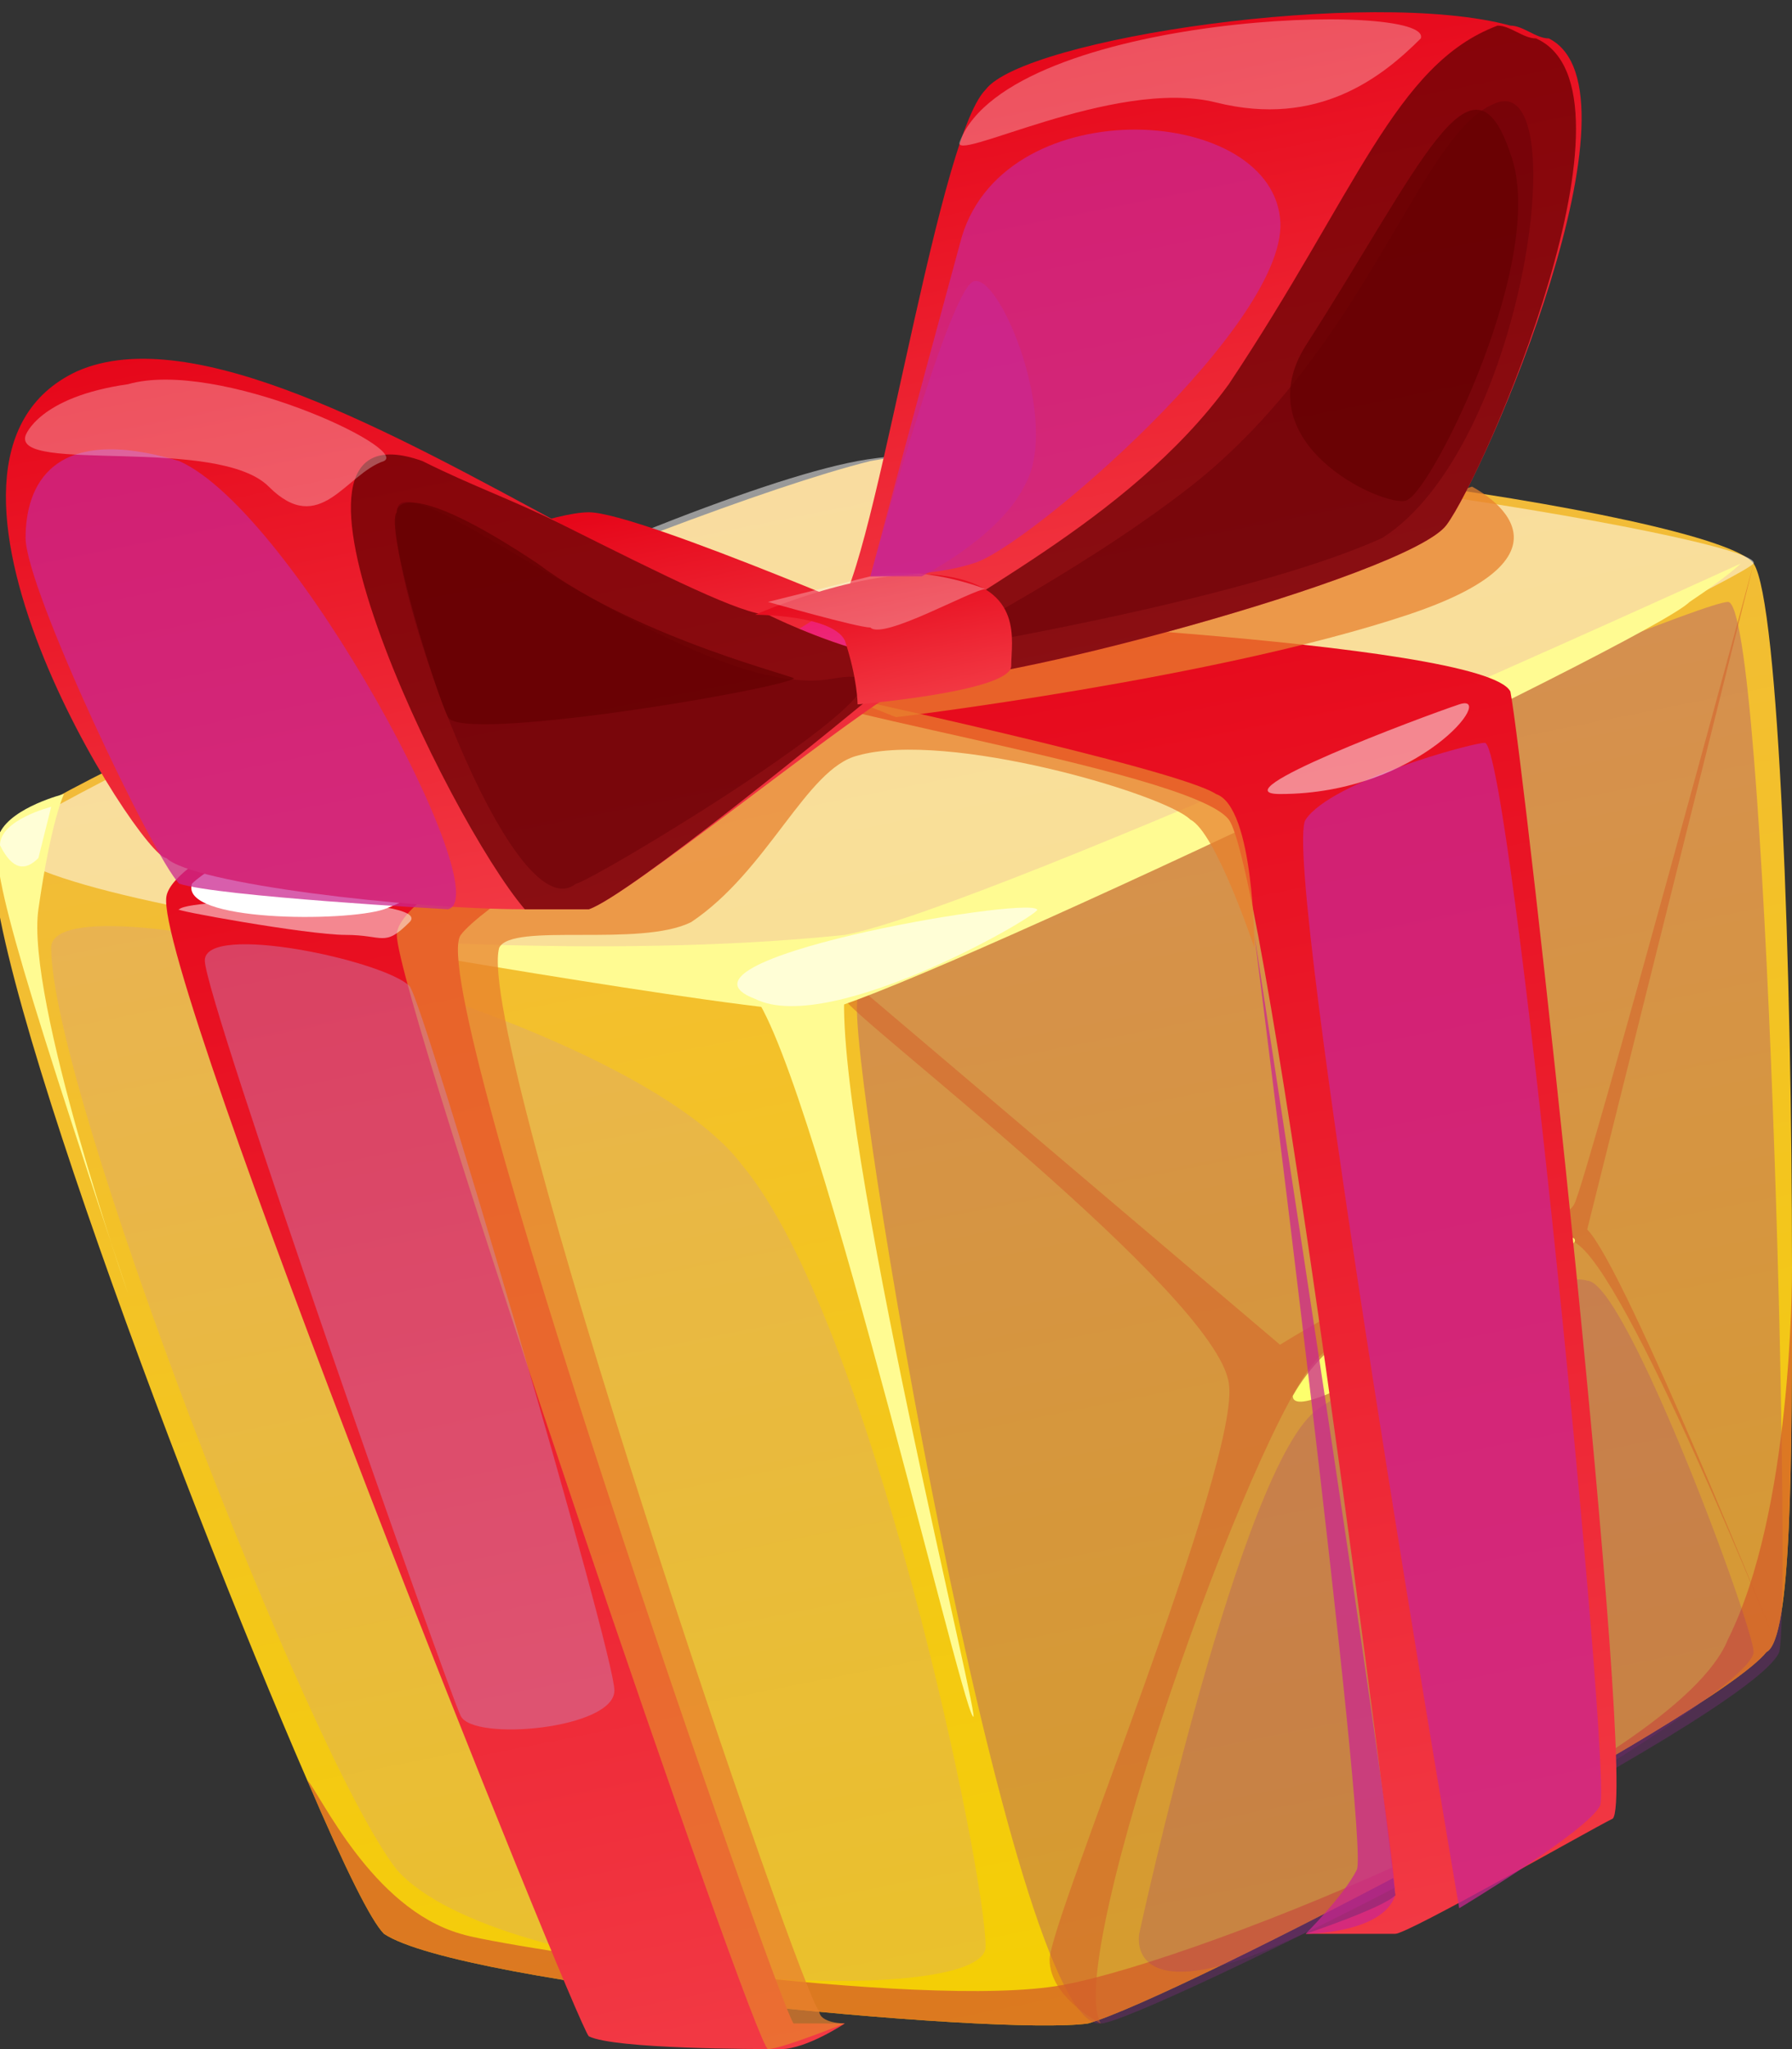 <?xml version="1.0" encoding="utf-8"?>
<!-- Generator: Adobe Illustrator 27.7.0, SVG Export Plug-In . SVG Version: 6.00 Build 0)  -->
<svg version="1.1" id="Layer_1" xmlns="http://www.w3.org/2000/svg" xmlns:xlink="http://www.w3.org/1999/xlink" x="0px" y="0px"
	 width="14px" height="16px" viewBox="0 0 14 16" enable-background="new 0 0 14 16" xml:space="preserve">
<rect x="0" y="0" width="14" height="16" fill="#333333" stroke="none"/>
<g>
	
		<linearGradient id="SVGID_1_" gradientUnits="userSpaceOnUse" x1="7.344" y1="15.932" x2="7.344" y2="3.605" gradientTransform="matrix(0.98 -0.197 0.197 0.98 -1.433 1.588)">
		<stop  offset="0" style="stop-color:#F4CF03"/>
		<stop  offset="0.998" style="stop-color:#F2B93F"/>
	</linearGradient>
	<path fill="url(#SVGID_1_)" d="M14,9.9C14,9.9,14,9.9,14,9.9c0,1.5,0,2.9-0.2,3c-0.4,0.5-4.6,2.7-5.3,2.9c-0.7,0.1-4.9-0.3-5.5-0.7
		c-0.1-0.1-0.3-0.5-0.6-1.2c0,0,0,0,0,0c-1-2.3-2.8-7.1-2.4-7.4C0.6,6,5.2,4,6.8,3.6c1.6-0.3,6.6,0.4,6.9,0.8
		C13.9,4.7,14,7.6,14,9.9z"/>
	<path opacity="0.5" fill="#FFFFFF" d="M0.1,6.5c-0.7,0.5,5.4,1.3,6.5,1c1.1-0.2,6.9-2.9,7.1-3.1c0.1-0.2-5.4-1.1-7-0.8
		S0.3,6.3,0.1,6.5z"/>
	<path opacity="0.3" fill="#912790" d="M8.6,15.8c-0.7,0.1-2-7.6-1.9-8c0.1-0.4,6.5-3.1,6.8-3.1c0.3,0,0.5,7.8,0.4,8.2
		C13.7,13.4,8.9,15.8,8.6,15.8z"/>
	<path opacity="0.74" fill="#D45C29" d="M14,9.9c0,1.5,0,2.9-0.2,3c-0.4,0.5-4.6,2.7-5.3,2.9c-0.7,0.1-4.9-0.3-5.5-0.7
		c-0.1-0.1-0.3-0.5-0.6-1.2c0.1,0.1,0.5,1,1.2,1.2c0.3,0.1,3.6,0.6,4.7,0.4c1.1-0.2,4.8-1.7,5.2-2.7C14,11.8,14,10,14,9.9z"/>
	<path opacity="0.5" fill="#D45C29" d="M8.6,15.8c-0.3-0.5,1.2-4.7,1.7-5.2c0.5-0.5,1.6-1.1,2-0.9c0.4,0.2,1.6,3.2,1.6,3.2
		s-1.2-3-1.5-3.3l1.3-5.2c0,0-1.3,4.8-1.4,5c-0.1,0.2-1,0.3-2.3,1.1L6.7,7.7c0,0-0.1,0-0.1,0.1c0,0.1,2.9,2.3,3,3
		c0.1,0.6-1.4,4.2-1.4,4.5C8.2,15.6,8.6,15.8,8.6,15.8z"/>
	<path fill="#FDFF6D" d="M10.1,10.9c0,0.3,2-1,2.2-1.2C12.4,9.5,10.6,10,10.1,10.9z"/>
	<path opacity="0.2" fill="#912790" d="M8.9,15.1c0,0,0.8-3.7,1.4-4.1c0.6-0.4,1.8-1.1,2.1-1c0.3,0,1.3,2.7,1.3,2.9
		c0,0.3-3.1,2.1-4,2.4S8.9,15.1,8.9,15.1z"/>
	<path fill="#FFFB92" d="M2.4,7.3c0,0,3.4,0.6,4,0.6C7,7.8,12.9,5,13.2,4.7c0.3-0.2,0.4-0.3,0.4-0.3s-5.9,2.7-7,2.9
		C4.7,7.5,2.4,7.3,2.4,7.3z"/>
	<path fill="#FFFB92" d="M5.8,7.7c0.4,0,1.7,5.6,1.8,5.7c0.1,0.2-1.1-4.6-1-5.7L5.8,7.7z"/>
	<path fill="#FFFED6" d="M5.9,7.8C5.1,7.5,8,7,8.1,7.1C8.2,7.1,6.5,8.1,5.9,7.8z"/>
	<path opacity="0.2" fill="#C68EC5" d="M0.4,7.4c0-0.6,4.5,0.5,5.4,1.7c1,1.2,1.9,5.5,1.9,6.1c0,0.5-3.8,0.3-4.6-0.6
		C2.4,13.7,0.4,8.5,0.4,7.4z"/>
	
		<linearGradient id="SVGID_00000086654087124131369850000013160783419109125780_" gradientUnits="userSpaceOnUse" x1="4.559" y1="15.616" x2="4.559" y2="4.803" gradientTransform="matrix(0.98 -0.197 0.197 0.98 -1.433 1.588)">
		<stop  offset="0" style="stop-color:#F23944"/>
		<stop  offset="1" style="stop-color:#E6071A"/>
	</linearGradient>
	<path fill="url(#SVGID_00000086654087124131369850000013160783419109125780_)" d="M6.6,15.8c0,0-0.3,0.2-0.5,0.2
		c-0.2,0-1.3,0-1.5-0.1c-0.1-0.1-3.4-8.3-3.3-8.9S5.8,5,6.1,5c0.3,0,0.8,0.2,0.8,0.2s-3,1.7-3.3,2.1c-0.3,0.4,2.5,8.4,2.6,8.5
		C6.2,15.8,6.6,15.8,6.6,15.8z"/>
	
		<linearGradient id="SVGID_00000000935141486763493750000013298101753178113678_" gradientUnits="userSpaceOnUse" x1="9.366" y1="15.692" x2="9.366" y2="4.803" gradientTransform="matrix(0.98 -0.197 0.197 0.98 -1.433 1.588)">
		<stop  offset="0" style="stop-color:#F23944"/>
		<stop  offset="1" style="stop-color:#E6071A"/>
	</linearGradient>
	<path fill="url(#SVGID_00000000935141486763493750000013298101753178113678_)" d="M10.2,15.1c0,0,0.5,0,0.7,0
		c0.1,0,1.5-0.8,1.7-0.9c0.2-0.2-0.7-8.3-0.8-8.8C11.6,5,7,4.8,6.8,4.8C6.6,4.9,6.2,5,6,5.3C5.8,5.5,9.3,6,9.6,6.4
		c0.3,0.4,1.3,8.3,1.3,8.4C10.8,14.9,10.2,15.1,10.2,15.1z"/>
	
		<linearGradient id="SVGID_00000041286705213049371980000013939670852766343598_" gradientUnits="userSpaceOnUse" x1="5.159" y1="5.301" x2="5.159" y2="3.598" gradientTransform="matrix(0.98 -0.197 0.197 0.98 -1.433 1.588)">
		<stop  offset="0" style="stop-color:#F23944"/>
		<stop  offset="1" style="stop-color:#E6071A"/>
	</linearGradient>
	<path fill="url(#SVGID_00000041286705213049371980000013939670852766343598_)" d="M6.3,5.4c-0.5,0-3.6-0.3-3.6-0.3L1.9,5.5
		c0,0,0.1-0.4,0.1-0.5c0.1-0.1,2.1-1,2.6-1c0.4,0,2.7,1,2.7,1L6.3,5.4z"/>
	
		<linearGradient id="SVGID_00000047034732292933728630000014334135088760214176_" gradientUnits="userSpaceOnUse" x1="9.427" y1="5.177" x2="9.427" y2="3.776" gradientTransform="matrix(0.98 -0.197 0.197 0.98 -1.433 1.588)">
		<stop  offset="0" style="stop-color:#E82E86"/>
		<stop  offset="1" style="stop-color:#FF003B"/>
	</linearGradient>
	<path fill="url(#SVGID_00000047034732292933728630000014334135088760214176_)" d="M11.4,3.9c0,0,0-0.2-0.1-0.3
		C11.2,3.5,9.2,3.3,9,3.3c-0.2,0-2.9,1.7-2.9,1.7S6.6,5.2,7,5.2c0.3,0,3.9-1.4,3.9-1.4C11,3.8,11.4,3.9,11.4,3.9z"/>
	<path opacity="0.74" fill="#CA2790" d="M11.4,14.9c0,0-1.4-8.2-1.2-8.5c0.2-0.3,1.3-0.6,1.4-0.6c0.2,0,1,8.1,0.9,8.3
		C12.4,14.3,11.4,14.9,11.4,14.9z"/>
	<path opacity="0.74" fill="#E8812D" d="M6.6,15.8c0,0-0.5,0.2-0.6,0.2c-0.1,0-2.9-8.2-2.9-8.7s3.3-1.9,3.3-1.9S9.2,6,9.5,6.2
		c0.3,0.1,0.3,1.2,0.3,1.2S9.5,6.5,9.3,6.4C9.1,6.2,7.4,5.7,6.7,5.9C6.3,6,6,6.8,5.4,7.2C5,7.4,4,7.2,3.9,7.4
		c-0.2,0.7,2.4,8.3,2.5,8.3C6.4,15.8,6.6,15.8,6.6,15.8z"/>
	<path fill="#FFFFFF" d="M1.5,6.9C1.4,7.2,2.7,7.2,3,7.1c0.3-0.1,3-1.5,3.1-1.6c0-0.1-1.3-0.1-1.7,0C4,5.6,1.8,6.6,1.5,6.9z"/>
	<path opacity="0.74" fill="#E8812D" d="M7,5.6c0,0,2.5-0.3,4-0.8c1.5-0.5,0.5-1,0.5-1l-5,1.6L7,5.6z"/>
	<path opacity="0.5" fill="#FFFFFF" d="M1.4,7.1c-0.1,0,1,0.2,1.3,0.2c0.3,0,0.3,0.1,0.5-0.1S1.5,7,1.4,7.1z"/>
	<path opacity="0.5" fill="#FFFFFF" d="M10,6.2c-0.5,0,1.1-0.6,1.4-0.7C11.7,5.4,11.1,6.2,10,6.2z"/>
	<path opacity="0.4" fill="#C68EC5" d="M1.6,7.5c0-0.3,1.4,0,1.6,0.2c0.1,0.1,1.6,5.2,1.6,5.5c0,0.3-1.1,0.4-1.2,0.2
		C3.5,13.2,1.6,7.8,1.6,7.5z"/>
	<path opacity="0.74" fill="#CA2790" d="M10.2,15.1c0,0,0.3-0.3,0.4-0.5c0.1-0.2-0.8-7.3-0.8-7.3s1.1,7.1,1.1,7.5
		C10.8,15.1,10.2,15.1,10.2,15.1z"/>
	
		<linearGradient id="SVGID_00000136376677369488616040000005121517096300438456_" gradientUnits="userSpaceOnUse" x1="4.367" y1="6.626" x2="4.367" y2="1.663" gradientTransform="matrix(0.98 -0.197 0.197 0.98 -1.433 1.588)">
		<stop  offset="0" style="stop-color:#F23944"/>
		<stop  offset="1" style="stop-color:#E6071A"/>
	</linearGradient>
	<path fill="url(#SVGID_00000136376677369488616040000005121517096300438456_)" d="M7.2,5.3L7.2,5.3C7.2,5.3,7.2,5.3,7.2,5.3
		L7.2,5.3C7.2,5.3,7.2,5.3,7.2,5.3c-0.1,0-0.1,0.1-0.2,0.1C6.5,5.7,4.9,7,4.6,7.1c-0.1,0-0.2,0-0.5,0c-0.9,0-2.6-0.2-2.8-0.4
		C1.1,6.7-0.9,3.6,0.6,2.9c0.9-0.4,2.5,0.5,3.8,1.2C5.2,4.5,5.8,4.8,6,4.8c0,0,0.4,0.2,0.8,0.3c0,0,0,0,0,0c0.1,0,0.1,0,0.2,0.1
		C7.1,5.2,7.1,5.2,7.2,5.3C7.2,5.2,7.2,5.3,7.2,5.3z"/>
	<path opacity="0.5" fill="#720214" d="M4.5,6.9C4,7.3,3,4.5,3.1,4c0-0.5,2.3,1.5,3.4,1.3C7.6,5.1,4.6,6.9,4.5,6.9z"/>
	<path opacity="0.74" fill="#650002" d="M7.2,5.1L7.2,5.1l0,0.1l0,0l0,0l-0.1,0C6.5,5.7,4.9,7,4.6,7.1c-0.1,0-0.2,0-0.5,0
		c-0.6-0.7-2.2-4-0.8-3.5C3.7,3.8,4,3.9,4.4,4.1C5.2,4.5,5.8,4.8,6,4.8c0,0,0.4,0.2,0.8,0.3C6.6,4.9,6.5,4.7,6.4,4.7
		C6.7,4.8,7,4.9,7.1,5C7.1,5.1,7.2,5.1,7.2,5.1z"/>
	
		<linearGradient id="SVGID_00000061443341541508591820000012447419162076692359_" gradientUnits="userSpaceOnUse" x1="10.373" y1="5.396" x2="10.373" y2="0.644" gradientTransform="matrix(0.98 -0.197 0.197 0.98 -1.433 1.588)">
		<stop  offset="0" style="stop-color:#F23944"/>
		<stop  offset="1" style="stop-color:#E6071A"/>
	</linearGradient>
	<path fill="url(#SVGID_00000061443341541508591820000012447419162076692359_)" d="M11.3,4.1c-0.3,0.4-3.7,1.3-4.1,1.2
		c0,0-0.1,0-0.1,0c0,0,0,0,0,0l0,0c0,0,0,0-0.1,0c0,0-0.1,0-0.1-0.1l0,0c0,0-0.1-0.1-0.1-0.1c0,0,0,0,0,0C6.6,5,6.5,4.8,6.5,4.8
		c0,0,0,0,0,0c0.3-0.1,0.8-3.7,1.2-4.1c0.3-0.4,3-0.8,4.1-0.5c0.1,0,0.2,0.1,0.3,0.1C12.9,0.7,11.6,3.7,11.3,4.1z"/>
	<path opacity="0.5" fill="#720214" d="M7.2,5.1c0,0,1.2-0.6,2.1-1.3c1.4-1.1,1.8-2.8,2.4-3c0.6-0.2,0.2,2.7-0.9,3.4
		C9.7,4.7,7.2,5.1,7.2,5.1z"/>
	<path opacity="0.74" fill="#650002" d="M11.3,4.1c-0.3,0.4-3.7,1.3-4.1,1.2c0,0-0.1,0-0.1,0c0,0,0,0,0,0l0,0c0,0,0,0-0.1,0l0,0.1
		l0-0.1L6.9,5.2l0,0c0,0,0,0,0,0c0,0,0-0.1,0.1-0.1c0.4-0.4,1.8-1,2.6-2.1c1-1.5,1.3-2.5,2.1-2.8c0.1,0,0.2,0.1,0.3,0.1
		C12.9,0.7,11.6,3.7,11.3,4.1z"/>
	
		<linearGradient id="SVGID_00000004534357075637826340000008739054617636141699_" gradientUnits="userSpaceOnUse" x1="7.516" y1="5.523" x2="7.516" y2="4.428" gradientTransform="matrix(0.98 -0.197 0.197 0.98 -1.433 1.588)">
		<stop  offset="0" style="stop-color:#F23944"/>
		<stop  offset="1" style="stop-color:#E6071A"/>
	</linearGradient>
	<path fill="url(#SVGID_00000004534357075637826340000008739054617636141699_)" d="M5.9,4.8c0,0,0.9-0.4,1.5-0.3
		C8,4.6,7.9,5,7.9,5.2c0,0.2-1.2,0.3-1.2,0.3s0-0.2-0.1-0.5C6.5,4.8,5.9,4.8,5.9,4.8z"/>
	<path opacity="0.3" fill="#FFFFFF" d="M6,4.7c0,0,0.7,0.2,0.8,0.2C6.9,5,7.6,4.6,7.7,4.6c0,0-0.5-0.2-0.9-0.1C6.4,4.6,6,4.7,6,4.7z
		"/>
	<path opacity="0.74" fill="#CA2790" d="M6.8,4.5c0,0,0.4-1.5,0.7-2.6C7.8,0.7,9.9,0.8,10,1.7c0.1,0.8-2,2.6-2.4,2.7
		C7.3,4.5,6.8,4.5,6.8,4.5z"/>
	<path opacity="0.74" fill="#CA2790" d="M3.5,7.1C3.9,7,2.3,4,1.4,3.6C0.4,3.3,0.2,3.8,0.2,4.2c0,0.4,1,2.5,1.2,2.7
		C1.7,7,3.5,7.1,3.5,7.1z"/>
	<path opacity="0.74" fill="#CA2790" d="M7.2,4.5c0,0,0.6-0.3,0.8-0.7c0.3-0.5-0.2-1.7-0.4-1.6C7.4,2.3,6.8,4.5,6.8,4.5L7.2,4.5z"/>
	<path opacity="0.3" fill="#FFFFFF" d="M0.2,3.4c-0.1,0.3,1.5,0,1.9,0.4S2.7,3.7,3,3.6C3.2,3.5,1.7,2.8,1,3C0.3,3.1,0.2,3.4,0.2,3.4
		z"/>
	<path opacity="0.3" fill="#FFFFFF" d="M7.5,1.1c-0.1,0.2,1.2-0.5,2-0.3c0.8,0.2,1.3-0.2,1.6-0.5C11.2,0,7.9,0.1,7.5,1.1z"/>
	<path opacity="0.74" fill="#650002" d="M10.2,2.7C9.7,3.5,10.9,4,11,3.9c0.2-0.1,1.1-1.9,0.8-2.7C11.5,0.3,11.1,1.3,10.2,2.7z"/>
	<path opacity="0.74" fill="#650002" d="M3.5,5.6C3.6,5.8,6,5.4,6.2,5.3C6.3,5.3,5,5,4.2,4.4C3.3,3.8,3.1,3.9,3.1,4
		C3,4.1,3.4,5.4,3.5,5.6z"/>
	<path fill="#FFFB92" d="M1,10.1c0,0-0.8-2.3-0.7-3s0.2-0.9,0.2-0.9S0.1,6.3,0,6.5C-0.1,6.7,0.1,7.4,1,10.1z"/>
	<path fill="#FFFED6" d="M0,6.6c0.1,0.2,0.2,0.2,0.3,0.1c0,0,0.1-0.4,0.1-0.4S0,6.4,0,6.6z"/>
</g>
</svg>
